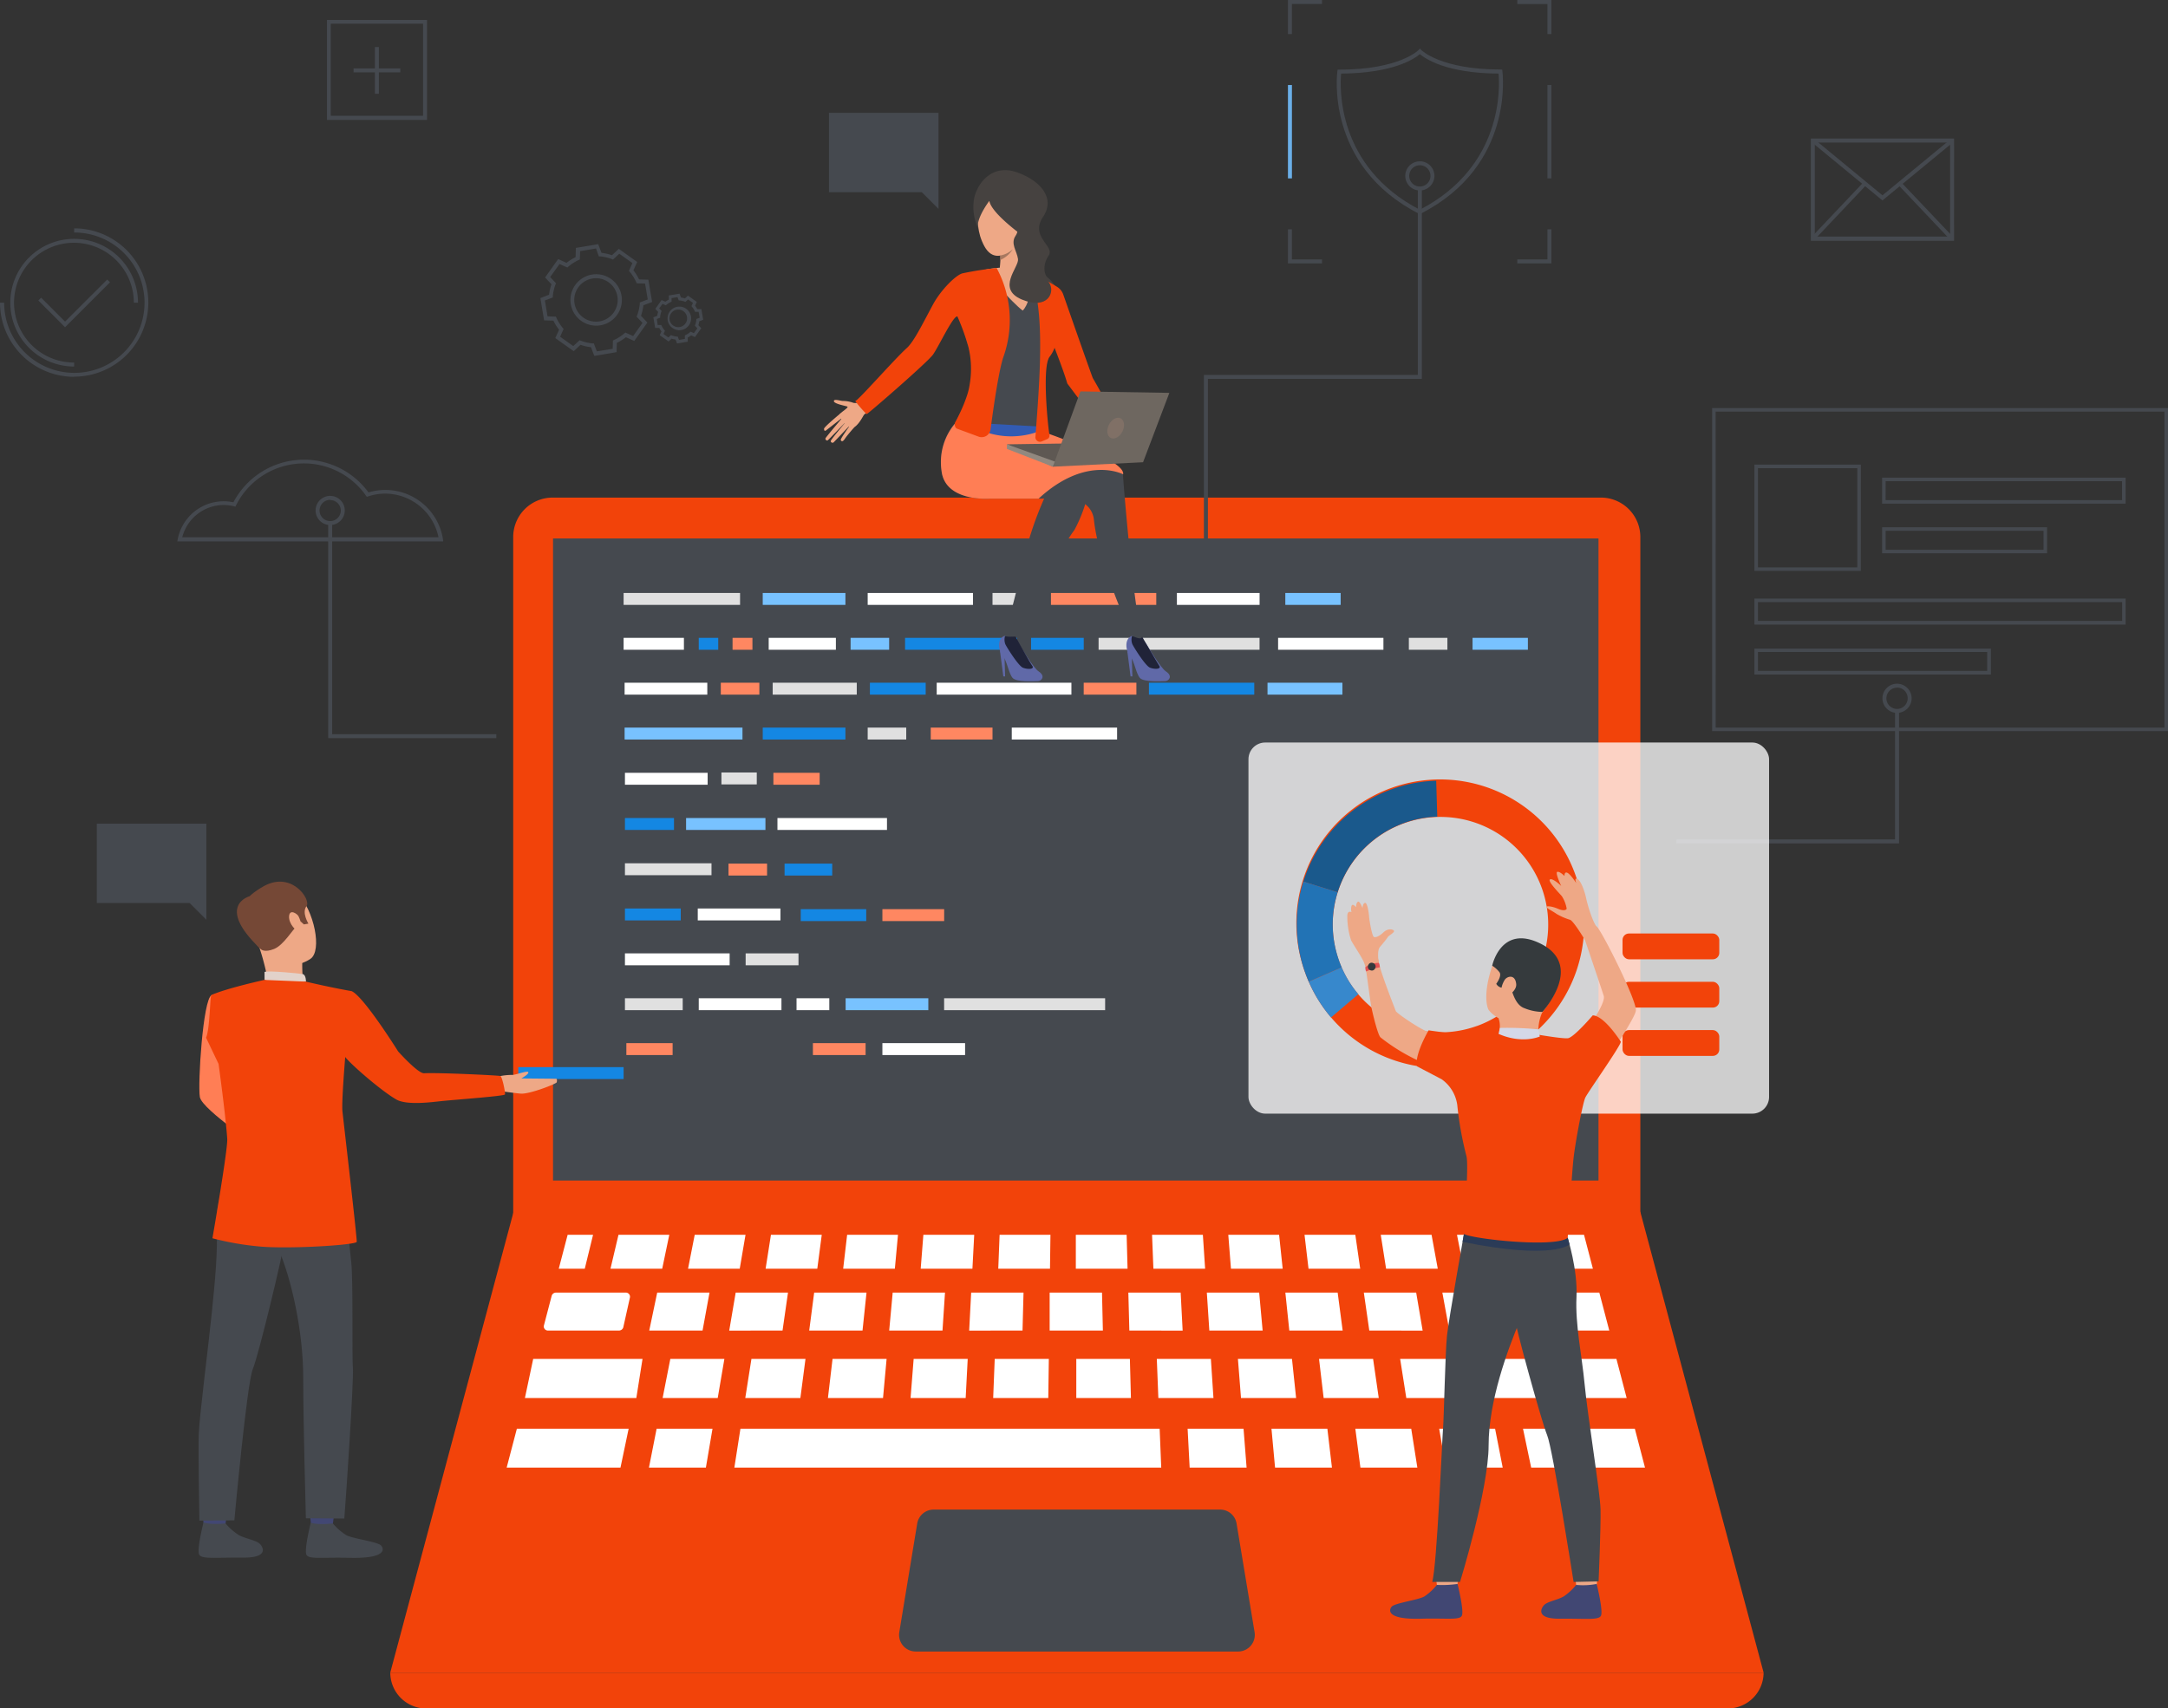 <svg xmlns="http://www.w3.org/2000/svg" viewBox="0 0 520.16 409.97"><rect x="0" y="0" width="520.16" height="409.97" fill="#333333" stroke="none"/><defs><style>.cls-1{fill:#f2430a;}.cls-2{fill:#45494f;}.cls-3{fill:#1487e3;}.cls-4{fill:#ff7e55;}.cls-5{fill:#424773;}.cls-6{fill:#eea886;}.cls-7{fill:#754836;}.cls-8{fill:#e2d2ca;}.cls-9{fill:#6aafe8;}.cls-10{fill:#fff;}.cls-11{fill:#e0e0e0;}.cls-12{fill:#78c2ff;}.cls-13{fill:#ff8761;}.cls-14{opacity:0.76;}.cls-15{fill:#1a598c;}.cls-16{fill:#2273b5;}.cls-17{fill:#3788cc;}.cls-18{fill:#414773;}.cls-19{fill:#2b3b57;}.cls-20{fill:#353a3d;}.cls-21{fill:#d4d8e8;}.cls-22{fill:#e55353;}.cls-23{fill:#6069a8;}.cls-24{fill:#202338;}.cls-25{fill:#464240;}.cls-26{fill:#eb4747;}.cls-27{fill:#a77860;}.cls-28{fill:#5e5853;}.cls-29{fill:#325bb3;}.cls-30{fill:#91887f;}.cls-31{fill:#6e6760;}.cls-32{fill:#807066;}</style></defs><title>bide it danışmanlık</title><g id="katman_2" data-name="katman 2"><g id="&#x421;&#x43B;&#x43E;&#x439;_1" data-name="&#x421;&#x43B;&#x43E;&#x439; 1"><path class="cls-1" d="M123.13,119.41H393.56a0,0,0,0,1,0,0V310.25a9.47,9.47,0,0,1-9.47,9.47H132.6a9.47,9.47,0,0,1-9.47-9.47V119.41A0,0,0,0,1,123.13,119.41Z" transform="translate(516.69 439.13) rotate(180)"></path><rect class="cls-2" x="132.69" y="129.22" width="250.83" height="154.09" transform="translate(516.21 412.53) rotate(180)"></rect><path class="cls-2" d="M106.34,129.93H42.54l.11-.57A11.23,11.23,0,0,1,56,120.54a19.15,19.15,0,0,1,32.41-2.37,14,14,0,0,1,17.87,11.22Zm-62.63-1h61.5a13.11,13.11,0,0,0-12.77-10.47,13,13,0,0,0-4.1.66l-.34.11-.2-.29a18.2,18.2,0,0,0-31.15,2.3l-.17.34-.37-.09a10.18,10.18,0,0,0-2.44-.3A10.29,10.29,0,0,0,43.71,129Z"></path><path class="cls-2" d="M340.66,51.4l-.22-.11c-22.64-11.56-19.6-33.95-19.57-34.17l.06-.41h.41c14.4,0,18.92-4.64,19-4.69l.35-.37L341,12s4.57,4.68,19,4.68h.41l.06.41c0,.22,3.07,22.61-19.57,34.17ZM321.77,17.66c-.29,3-1.24,22.25,18.88,32.67,20.13-10.42,19.17-29.63,18.89-32.67C347,17.58,342,14.1,340.66,13,339.36,14.1,334.27,17.58,321.77,17.66Z"></path><rect class="cls-3" x="124.35" y="256.09" width="25.27" height="2.86"></rect><polygon class="cls-2" points="119.08 177.14 78.74 177.14 78.74 125.56 79.69 125.56 79.69 176.19 119.08 176.19 119.08 177.14"></polygon><polygon class="cls-2" points="289.81 143.16 288.85 143.16 288.85 89.97 340.18 89.97 340.18 45.23 341.14 45.23 341.14 90.92 289.81 90.92 289.81 143.16"></polygon><polygon class="cls-2" points="455.63 202.4 402.22 202.4 402.22 201.45 454.67 201.45 454.67 170.44 455.63 170.44 455.63 202.4"></polygon><path class="cls-4" d="M56.34,245.5s-1.14,16,2,18c2,1.2,9.79,5.26,9.56,6s-4.42,6.77-4.42,6.77-15-9.91-15.53-13,.74-23.5,2.81-24.44c1.55-.71,2.37-.12,4.32,1.33C57.81,242.16,56.34,245.5,56.34,245.5Z"></path><path class="cls-5" d="M54.59,362.28s-.47,3.25-.53,3.73-5.2-.29-5.2-.29l-.42-3.87S54,361.82,54.59,362.28Z"></path><path class="cls-2" d="M54.12,365.6a13.86,13.86,0,0,0,3.21,2.81c1.58.85,4.05,1.19,5,2.07.67.64,2.45,3.38-4.1,3.32s-9.71.39-10.41-.66,1-7.76,1-7.76S50.38,365.94,54.12,365.6Z"></path><path class="cls-5" d="M80.34,362.28s-.47,3.25-.53,3.73-5.2-.29-5.2-.29l-.42-3.87S79.7,361.82,80.34,362.28Z"></path><path class="cls-2" d="M79.87,365.6a13.88,13.88,0,0,0,3.21,2.81c1.58.85,7.38,1.55,8.31,2.44.67.64,1.79,3.2-7.42,3-6.55-.17-9.71.39-10.41-.66s1-7.76,1-7.76S76,366,79.87,365.6Z"></path><path class="cls-2" d="M56.44,278.85s-4.83,7.68-4.47,14.62-.43,14.36-1.16,21.61c-.81,8.09-3,24.91-3.13,29.24s.16,20.6.16,20.6l8.39-.06s3-32.88,4.42-36.29,7.36-28.12,7.6-30.85S56.44,278.85,56.44,278.85Z"></path><path class="cls-2" d="M81.89,279.89S83.8,298.76,84.28,303s.15,22.66.39,25.32-1.61,30.75-2.06,36.1l-9.22-.06s-.64-22.72-.64-33.76-2.83-23.89-6.08-31.18S56,292,54,278.46C54,278.46,79.19,275.6,81.89,279.89Z"></path><path class="cls-6" d="M61.55,214.09s5.76-3.85,9.8.27,6,13.81,3.13,15.75-7.83,2.44-10.17-.18-4.84-6.63-5.45-9.55S60.09,215.32,61.55,214.09Z"></path><path class="cls-6" d="M72.52,230.76s-.08,4,.37,4.91-8.41.89-8.41.89a58.25,58.25,0,0,0-2.08-8.66C61,223.93,72.52,230.76,72.52,230.76Z"></path><path class="cls-7" d="M62.63,227.83s.83.84,3.16-.11,4.54-4.88,5.47-5.47.8-1.19.8-1.19l.85.78,1.09-.19s-1.66-2.66-.46-4.18-3.74-9-10.89-4.43c0,0-5.59,3.06-4.57,6.41S60.89,226.46,62.63,227.83Z"></path><path class="cls-8" d="M73.42,235.57s0-1.65-.78-1.81-8.25-.88-9.17-.52v1.92S65.24,236.25,73.42,235.57Z"></path><path class="cls-6" d="M71.61,219.86c-.27-.54-2.11-1.83-2.25,0s1.8,3.9,2.54,3.51S72.29,221.22,71.61,219.86Z"></path><path class="cls-7" d="M59.88,215.08s-8.24,2.21,2.41,12.44Z"></path><path class="cls-6" d="M133.48,258.88l-8.39-.08c.72-.42,1.9-1.18,1.64-1.53s-2.75.59-3.71.69a14.15,14.15,0,0,0-3.5.39l-2.65,1.13,2.43,2.25s4.39.63,5.68.72c2.09.15,8.48-2.34,8.59-2.72C133.75,259,133.48,258.88,133.48,258.88Z"></path><path class="cls-1" d="M84.38,237.86c-5.34-.94-11-2.29-11-2.29l-9.94-.41s-9.12,2-12.72,3.63c-.34.15-.34,8.14-1.28,10.24l3,6.29s1.72,12.45,2.08,18c.16,2.54-3.55,23.84-3.55,23.84a68.67,68.67,0,0,0,10.77,1.92c6.79.75,23.74-.27,23.85-1.07s-3.28-29.84-3.43-31.35c-.23-2.31.67-13,.67-13,1.28,1.72,8.67,8.16,12.28,10.21,2.57,1.46,8.86.57,10.72.38,4-.41,15.1-1.2,15.32-1.6.17-.24-.64-4.28-1.1-4.43s-14.72-.84-18.31-.66c-1.46.08-6.21-5.23-6.21-5.23S87.32,239.18,84.38,237.86Z"></path><polygon class="cls-2" points="23.23 197.66 49.51 197.66 49.51 216.71 49.51 220.72 45.5 216.71 23.23 216.71 23.23 197.66"></polygon><path class="cls-2" d="M446.46,137H420.93V111.5h25.54Zm-24.68-.85h23.83V112.35H421.78Z"></path><path class="cls-2" d="M510,120.87H451.57v-6.24H510Zm-57.6-.85h56.74v-4.54H452.42Z"></path><path class="cls-2" d="M510,149.89H420.93v-6.24H510ZM421.78,149h87.38V144.5H421.78Z"></path><path class="cls-2" d="M477.67,161.88H420.93v-6.24h56.74ZM421.78,161h55v-4.54h-55Z"></path><path class="cls-2" d="M491.15,132.77H451.57v-6.24h39.58Zm-38.73-.85h37.88v-4.54H452.42Z"></path><path class="cls-2" d="M520.16,175.46H410.78V97.93H520.16Zm-108.52-.85H519.31V98.78H411.63Z"></path><polygon class="cls-2" points="372.22 63.21 364.04 63.21 364.04 62.25 371.27 62.25 371.27 55.03 372.22 55.03 372.22 63.21"></polygon><polygon class="cls-2" points="317.19 63.21 309.01 63.21 309.01 55.03 309.96 55.03 309.96 62.25 317.19 62.25 317.19 63.21"></polygon><polygon class="cls-2" points="309.96 8.18 309.01 8.18 309.01 0 317.19 0 317.19 0.95 309.96 0.95 309.96 8.18"></polygon><polygon class="cls-2" points="372.22 8.18 371.27 8.18 371.27 0.96 364.04 0.96 364.04 0 372.22 0 372.22 8.18"></polygon><rect class="cls-2" x="371.27" y="20.4" width="0.95" height="22.41"></rect><rect class="cls-9" x="309.01" y="20.4" width="0.96" height="22.41"></rect><path class="cls-2" d="M79.22,126a3.5,3.5,0,1,1,3.5-3.5A3.51,3.51,0,0,1,79.22,126Zm0-6.05a2.55,2.55,0,1,0,2.55,2.55A2.55,2.55,0,0,0,79.22,120Z"></path><path class="cls-2" d="M340.66,45.71a3.5,3.5,0,1,1,3.5-3.5A3.51,3.51,0,0,1,340.66,45.71Zm0-6.05a2.55,2.55,0,1,0,2.55,2.55A2.55,2.55,0,0,0,340.66,39.66Z"></path><path class="cls-2" d="M455.15,171.08a3.5,3.5,0,1,1,3.5-3.5A3.51,3.51,0,0,1,455.15,171.08Zm0-6.05a2.55,2.55,0,1,0,2.55,2.55A2.55,2.55,0,0,0,455.15,165Z"></path><path class="cls-2" d="M102.45,28.78h-24v-24h24Zm-23.09-1H101.5V5.69H79.36Z"></path><rect class="cls-2" x="89.95" y="11.29" width="0.95" height="11.21"></rect><rect class="cls-2" x="84.83" y="16.41" width="11.21" height="0.95"></rect><path class="cls-2" d="M468.83,57.78H434.47V33.25h34.37Zm-33.41-1h32.46V34.2H435.42Z"></path><polygon class="cls-2" points="451.65 48.1 434.64 34.09 435.25 33.35 451.65 46.87 468.06 33.35 468.66 34.09 451.65 48.1"></polygon><rect class="cls-2" x="461.71" y="41.84" width="0.95" height="17.92" transform="translate(91.89 332.01) rotate(-43.49)"></rect><rect class="cls-2" x="432.15" y="50.32" width="17.92" height="0.95" transform="translate(100.9 336.13) rotate(-46.56)"></rect><path class="cls-2" d="M162.44,82.42l-.36-.93a5.07,5.07,0,0,1-.94-.22l-.73.68-2.12-1.51.41-.91a5,5,0,0,1-.51-.82l-1,0-.43-2.56.93-.36a5,5,0,0,1,.22-.94l-.68-.73L158.74,72l.91.41a5.06,5.06,0,0,1,.82-.51l0-1,2.56-.43.36.93a5.08,5.08,0,0,1,.94.22l.73-.68,2.12,1.51-.41.91a5,5,0,0,1,.51.82l1,0,.43,2.56-.93.36a5.16,5.16,0,0,1-.22.94l.69.73-1.51,2.12-.91-.41A5,5,0,0,1,165,81l0,1Zm-1.46-2,.21.08a4.34,4.34,0,0,0,1.19.27l.22,0,.31.8,1.41-.24,0-.86.21-.09a4.36,4.36,0,0,0,1-.64l.17-.14.78.35.83-1.16-.59-.62.08-.21a4.33,4.33,0,0,0,.27-1.18l0-.22.8-.31-.24-1.41-.86,0-.09-.2a4.36,4.36,0,0,0-.64-1l-.14-.17.35-.78-1.16-.83-.63.59-.21-.08a4.36,4.36,0,0,0-1.18-.27l-.22,0-.31-.8-1.41.24,0,.86-.21.09a4.36,4.36,0,0,0-1,.64l-.17.14-.78-.35L158.15,74l.59.62-.08.21a4.36,4.36,0,0,0-.27,1.19l0,.22-.8.31L157.8,78l.86,0,.09.2a4.35,4.35,0,0,0,.65,1l.14.17-.35.78,1.16.83Zm1.77-1.19a2.83,2.83,0,1,1,.48,0A2.89,2.89,0,0,1,162.75,79.26Zm0-4.94a2.11,2.11,0,0,0-1.23,3.83h0a2.11,2.11,0,1,0,1.23-3.83Z"></path><path class="cls-2" d="M142.59,85.41l-.8-2.09a11.34,11.34,0,0,1-2.51-.57l-1.63,1.53-4.42-3.15.91-2a11.37,11.37,0,0,1-1.36-2.18l-2.23-.07-.9-5.35,2.09-.8a11.32,11.32,0,0,1,.57-2.51l-1.53-1.63,3.14-4.42,2,.91a11.33,11.33,0,0,1,2.18-1.36l.07-2.23,5.35-.9.8,2.09a11.38,11.38,0,0,1,2.51.57l1.63-1.53,4.42,3.15-.91,2a11.35,11.35,0,0,1,1.36,2.18l2.23.07.9,5.35-2.09.8a11.32,11.32,0,0,1-.58,2.51l1.53,1.63-3.15,4.42-2-.91A11.33,11.33,0,0,1,148,82.28l-.07,2.23Zm-3.53-3.76.28.11a10.39,10.39,0,0,0,2.83.65l.3,0,.73,1.91L147,83.7l.06-2,.27-.12A10.37,10.37,0,0,0,149.81,80l.23-.19,1.87.83,2.24-3.15L152.74,76l.11-.28a10.38,10.38,0,0,0,.65-2.83l0-.3,1.91-.73-.64-3.81-2-.06-.12-.27a10.41,10.41,0,0,0-1.54-2.46L150.9,65l.83-1.87-3.15-2.24-1.49,1.4-.28-.11a10.43,10.43,0,0,0-2.83-.65l-.3,0L143,59.63l-3.81.64-.07,2-.27.12A10.4,10.4,0,0,0,136.35,64l-.23.19-1.87-.83L132,66.48l1.4,1.49-.11.28a10.41,10.41,0,0,0-.65,2.83l0,.3-1.91.73.64,3.81,2,.06.12.27a10.39,10.39,0,0,0,1.54,2.46l.19.23-.83,1.87,3.15,2.24Zm4-3.5a6.17,6.17,0,1,1,5-2.59A6.14,6.14,0,0,1,143.07,78.15Zm0-11.38a5.21,5.21,0,1,0,3,1A5.21,5.21,0,0,0,143.08,66.77Z"></path><path class="cls-2" d="M17.79,90.43A17.81,17.81,0,0,1,0,72.64H1A16.84,16.84,0,1,0,17.79,55.8v-1a17.79,17.79,0,1,1,0,35.59Zm0-2.47A15.32,15.32,0,1,1,33.11,72.64h-1A14.37,14.37,0,1,0,17.79,87Z"></path><polygon class="cls-2" points="15.61 78.53 9.2 72.11 9.87 71.44 15.61 77.18 25.72 67.08 26.39 67.75 15.61 78.53"></polygon><polygon class="cls-1" points="393.55 290.8 258.38 290.8 123.22 290.8 93.64 401.37 259.27 401.37 423.13 401.37 393.55 290.8"></polygon><path class="cls-10" d="M133.45,310.2h16.61a1,1,0,0,1,1.09,1.12l-1.61,7.22a1.08,1.08,0,0,1-1.09.77H131.56a1,1,0,0,1-1.08-1.15l1.89-7.22A1.08,1.08,0,0,1,133.45,310.2Z"></path><polygon class="cls-10" points="157.68 310.2 170.23 310.2 168.56 319.31 155.77 319.31 157.68 310.2"></polygon><polygon class="cls-10" points="176.51 310.2 189.06 310.2 187.75 319.31 174.96 319.32 176.51 310.2"></polygon><polygon class="cls-10" points="195.34 310.2 207.9 310.2 206.94 319.31 194.15 319.31 195.34 310.2"></polygon><polygon class="cls-10" points="214.18 310.2 226.73 310.2 226.13 319.31 213.34 319.31 214.18 310.2"></polygon><polygon class="cls-10" points="233.01 310.2 245.57 310.2 245.33 319.31 232.53 319.32 233.01 310.2"></polygon><polygon class="cls-10" points="383.72 310.2 364.89 310.2 366.92 319.31 386.11 319.31 383.72 310.2"></polygon><polygon class="cls-10" points="358.61 310.2 346.06 310.2 347.73 319.31 360.52 319.31 358.61 310.2"></polygon><polygon class="cls-10" points="339.78 310.2 327.22 310.2 328.53 319.31 341.33 319.32 339.78 310.2"></polygon><polygon class="cls-10" points="320.94 310.2 308.39 310.2 309.34 319.31 322.14 319.31 320.94 310.2"></polygon><polygon class="cls-10" points="302.11 310.2 289.55 310.2 290.15 319.31 302.94 319.31 302.11 310.2"></polygon><polygon class="cls-10" points="283.27 310.2 270.72 310.2 270.96 319.31 283.75 319.32 283.27 310.2"></polygon><polygon class="cls-10" points="251.84 310.2 264.4 310.2 264.61 319.31 251.84 319.31 251.84 310.2"></polygon><polygon class="cls-10" points="127.93 326.1 154.16 326.1 152.67 335.5 125.94 335.5 127.93 326.1"></polygon><polygon class="cls-10" points="387.82 326.1 355.39 326.1 357.23 335.5 390.28 335.5 387.82 326.1"></polygon><polygon class="cls-10" points="348.9 326.1 335.93 326.1 337.41 335.5 350.63 335.5 348.9 326.1"></polygon><polygon class="cls-10" points="329.44 326.1 316.47 326.1 317.58 335.5 330.8 335.5 329.44 326.1"></polygon><polygon class="cls-10" points="309.98 326.1 297.01 326.1 297.75 335.5 310.97 335.5 309.98 326.1"></polygon><polygon class="cls-10" points="290.52 326.1 277.55 326.1 277.92 335.5 291.14 335.5 290.52 326.1"></polygon><polygon class="cls-10" points="124.01 342.86 150.83 342.86 148.87 352.2 121.56 352.2 124.01 342.86"></polygon><polygon class="cls-10" points="157.54 342.86 170.95 342.86 169.36 352.2 155.7 352.2 157.54 342.86"></polygon><polygon class="cls-10" points="177.65 342.86 191.06 342.86 278.23 342.86 278.61 352.2 176.19 352.2 177.65 342.86"></polygon><polygon class="cls-10" points="284.94 342.86 298.36 342.86 299.09 352.2 285.43 352.2 284.94 342.86"></polygon><polygon class="cls-10" points="305.06 342.86 318.47 342.86 319.57 352.2 305.92 352.2 305.06 342.86"></polygon><polygon class="cls-10" points="325.18 342.86 338.59 342.86 340.06 352.2 326.4 352.2 325.18 342.86"></polygon><polygon class="cls-10" points="345.3 342.86 358.71 342.86 360.54 352.2 346.89 352.2 345.3 342.86"></polygon><polygon class="cls-10" points="365.41 342.86 392.24 342.86 394.68 352.2 367.37 352.2 365.41 342.86"></polygon><polygon class="cls-10" points="271.09 326.1 258.23 326.1 258.23 335.5 271.34 335.5 271.09 326.1"></polygon><polygon class="cls-10" points="251.64 326.1 238.66 326.1 238.29 335.5 251.51 335.5 251.64 326.1"></polygon><polygon class="cls-10" points="232.18 326.1 219.21 326.1 218.47 335.5 231.69 335.5 232.18 326.1"></polygon><polygon class="cls-10" points="212.72 326.1 199.75 326.1 198.64 335.5 211.86 335.5 212.72 326.1"></polygon><polygon class="cls-10" points="193.26 326.1 180.29 326.1 178.81 335.5 192.03 335.5 193.26 326.1"></polygon><polygon class="cls-10" points="173.8 326.1 160.83 326.1 158.98 335.5 172.2 335.5 173.8 326.1"></polygon><polygon class="cls-10" points="134.06 304.47 136.19 296.33 142.29 296.33 140.3 304.47 134.06 304.47"></polygon><polygon class="cls-10" points="148.39 296.33 160.58 296.33 158.88 304.47 146.47 304.47 148.39 296.33"></polygon><polygon class="cls-10" points="166.68 296.33 178.87 296.33 177.48 304.47 165.08 304.47 166.68 296.33"></polygon><polygon class="cls-10" points="184.97 296.33 197.16 296.33 196.09 304.47 183.69 304.47 184.97 296.33"></polygon><polygon class="cls-10" points="203.25 296.33 215.45 296.33 214.7 304.47 202.3 304.47 203.25 296.33"></polygon><polygon class="cls-10" points="221.54 296.33 233.74 296.33 233.31 304.47 220.9 304.47 221.54 296.33"></polygon><polygon class="cls-10" points="239.83 296.33 252.03 296.33 251.92 304.47 239.51 304.47 239.83 296.33"></polygon><polygon class="cls-10" points="258.12 296.33 270.31 296.33 270.53 304.47 258.12 304.47 258.12 296.33"></polygon><polygon class="cls-10" points="276.41 296.33 288.6 296.33 289.14 304.47 276.73 304.47 276.41 296.33"></polygon><polygon class="cls-10" points="294.7 296.33 306.89 296.33 307.75 304.47 295.34 304.47 294.7 296.33"></polygon><polygon class="cls-10" points="312.99 296.33 325.18 296.33 326.35 304.47 313.95 304.47 312.99 296.33"></polygon><polygon class="cls-10" points="331.28 296.33 343.47 296.33 344.96 304.47 332.56 304.47 331.28 296.33"></polygon><polygon class="cls-10" points="349.57 296.33 361.76 296.33 363.57 304.47 351.17 304.47 349.57 296.33"></polygon><polygon class="cls-10" points="367.86 296.33 380.05 296.33 382.18 304.47 369.77 304.47 367.86 296.33"></polygon><path class="cls-1" d="M414.52,410H102.25a8.61,8.61,0,0,1-8.61-8.61H423.13A8.61,8.61,0,0,1,414.52,410Z"></path><path class="cls-2" d="M296.69,365.64a4,4,0,0,0-4-3.37H224.06a4,4,0,0,0-4,3.37l-4.29,26a4,4,0,0,0,4,4.69H297a4,4,0,0,0,4-4.69Z"></path><rect class="cls-11" x="149.62" y="142.3" width="27.94" height="2.86"></rect><rect class="cls-11" x="185.39" y="163.84" width="20.17" height="2.86"></rect><rect class="cls-3" x="208.71" y="163.84" width="13.39" height="2.86"></rect><rect class="cls-3" x="149.94" y="218.02" width="13.39" height="2.86"></rect><rect class="cls-10" x="224.74" y="163.84" width="32.32" height="2.86"></rect><rect class="cls-11" x="149.94" y="207.17" width="20.77" height="2.86"></rect><rect class="cls-11" x="178.9" y="228.79" width="12.68" height="2.86"></rect><rect class="cls-10" x="149.94" y="228.79" width="25.12" height="2.86"></rect><rect class="cls-11" x="149.94" y="239.56" width="13.86" height="2.86"></rect><rect class="cls-12" x="183" y="142.3" width="19.84" height="2.86"></rect><rect class="cls-3" x="183" y="174.61" width="19.84" height="2.86"></rect><rect class="cls-11" x="173.09" y="185.38" width="8.48" height="2.86"></rect><rect class="cls-12" x="164.61" y="196.31" width="19.04" height="2.86"></rect><rect class="cls-10" x="186.53" y="196.31" width="26.28" height="2.86"></rect><rect class="cls-10" x="149.94" y="185.46" width="19.84" height="2.86"></rect><rect class="cls-3" x="149.94" y="196.31" width="11.77" height="2.86"></rect><rect class="cls-13" x="185.56" y="185.46" width="11.1" height="2.86"></rect><rect class="cls-13" x="150.28" y="250.33" width="11.1" height="2.86"></rect><rect class="cls-10" x="149.86" y="163.84" width="19.84" height="2.86"></rect><rect class="cls-10" x="167.41" y="218.02" width="19.84" height="2.86"></rect><rect class="cls-10" x="167.65" y="239.56" width="19.84" height="2.86"></rect><rect class="cls-12" x="202.89" y="239.56" width="19.84" height="2.86"></rect><rect class="cls-12" x="149.86" y="174.61" width="28.28" height="2.86"></rect><rect class="cls-10" x="282.37" y="142.3" width="19.84" height="2.86"></rect><rect class="cls-10" x="211.71" y="250.33" width="19.84" height="2.86"></rect><rect class="cls-12" x="308.38" y="142.3" width="13.28" height="2.86"></rect><rect class="cls-12" x="353.3" y="153.07" width="13.28" height="2.86"></rect><rect class="cls-10" x="208.18" y="142.3" width="25.27" height="2.86"></rect><rect class="cls-10" x="306.65" y="153.07" width="25.27" height="2.86"></rect><rect class="cls-3" x="275.66" y="163.84" width="25.27" height="2.86"></rect><rect class="cls-10" x="242.75" y="174.61" width="25.27" height="2.86"></rect><rect class="cls-12" x="304.11" y="163.84" width="17.97" height="2.86"></rect><rect class="cls-13" x="252.15" y="142.3" width="25.27" height="2.86"></rect><rect class="cls-13" x="223.31" y="174.61" width="14.82" height="2.86"></rect><rect class="cls-13" x="211.71" y="218.18" width="14.82" height="2.86"></rect><rect class="cls-11" x="238.13" y="142.3" width="9.25" height="2.86"></rect><rect class="cls-11" x="208.18" y="174.61" width="9.25" height="2.86"></rect><rect class="cls-11" x="338.02" y="153.07" width="9.25" height="2.86"></rect><rect class="cls-10" x="149.62" y="153.07" width="14.47" height="2.86"></rect><rect class="cls-3" x="188.24" y="207.25" width="11.43" height="2.86"></rect><rect class="cls-3" x="167.65" y="153.07" width="4.67" height="2.86"></rect><rect class="cls-11" x="263.58" y="153.07" width="38.62" height="2.86"></rect><rect class="cls-11" x="226.52" y="239.56" width="38.63" height="2.86"></rect><rect class="cls-13" x="175.76" y="153.07" width="4.77" height="2.86"></rect><rect class="cls-3" x="247.38" y="153.07" width="12.64" height="2.86"></rect><rect class="cls-13" x="260.01" y="163.84" width="12.64" height="2.86"></rect><rect class="cls-13" x="195.04" y="250.33" width="12.64" height="2.86"></rect><rect class="cls-3" x="217.15" y="153.07" width="26.89" height="2.86"></rect><rect class="cls-3" x="192.12" y="218.18" width="15.71" height="2.86"></rect><rect class="cls-10" x="191.11" y="239.56" width="7.86" height="2.86"></rect><rect class="cls-12" x="204.08" y="153.07" width="9.25" height="2.86"></rect><rect class="cls-13" x="172.94" y="163.84" width="9.25" height="2.86"></rect><rect class="cls-13" x="174.79" y="207.25" width="9.25" height="2.86"></rect><rect class="cls-10" x="184.43" y="153.07" width="16.12" height="2.86"></rect><g class="cls-14"><rect class="cls-10" x="299.54" y="178.19" width="124.91" height="89.06" rx="4.01" ry="4.01"></rect></g><rect class="cls-1" x="389.29" y="224.02" width="23.21" height="6.19" rx="1.54" ry="1.54"></rect><rect class="cls-1" x="389.29" y="235.61" width="23.21" height="6.19" rx="1.54" ry="1.54"></rect><rect class="cls-1" x="389.29" y="247.2" width="23.21" height="6.19" rx="1.54" ry="1.54"></rect><path class="cls-1" d="M378.08,210.22a34.48,34.48,0,1,0-64.93,23.22q.39,1.1.85,2.15a34.48,34.48,0,0,0,64.08-25.37Zm-23.76,36a25.82,25.82,0,0,1-32.41-14c-.23-.53-.44-1.06-.64-1.61a25.85,25.85,0,1,1,33,15.64Z"></path><path class="cls-15" d="M320.94,214.13l-8.24-2.57a34.52,34.52,0,0,1,31.88-24.2l.26,8.63a25.89,25.89,0,0,0-23.9,18.14Z"></path><path class="cls-16" d="M321.91,232.15,314,235.59q-.46-1.05-.85-2.15a34.32,34.32,0,0,1-.45-21.89l8.24,2.57a25.73,25.73,0,0,0,.34,16.41C321.47,231.08,321.68,231.62,321.91,232.15Z"></path><path class="cls-17" d="M319.34,244.17a34.31,34.31,0,0,1-5.34-8.58l7.91-3.44a25.68,25.68,0,0,0,4,6.44Z"></path><path class="cls-6" d="M357.12,242.28s-1.67-2.92,1-10.76a7.89,7.89,0,0,1,14.25-2c2.82,4.85,1.87,7.87-2.28,13.35S358.84,244.79,357.12,242.28Z"></path><path class="cls-6" d="M377.72,377s.44,3.22.49,3.7,4.88-.29,4.88-.29l.39-3.83S378.32,376.59,377.72,377Z"></path><path class="cls-18" d="M378.16,380.34a13.3,13.3,0,0,1-3,2.78c-1.48.85-3.8,1.18-4.68,2.05-.63.63-2.3,3.35,3.84,3.29s9.1.38,9.76-.66-1-7.69-1-7.69A16.93,16.93,0,0,1,378.16,380.34Z"></path><path class="cls-6" d="M344.3,377s.44,3.22.49,3.7,4.88-.29,4.88-.29l.39-3.83S344.9,376.59,344.3,377Z"></path><path class="cls-18" d="M344.74,380.34a13.29,13.29,0,0,1-3,2.78c-1.48.85-6.92,1.54-7.8,2.41-.63.63-1.68,3.17,7,2.93,6.14-.17,9.1.38,9.76-.66s-1-7.69-1-7.69A25.55,25.55,0,0,1,344.74,380.34Z"></path><path class="cls-2" d="M376.09,296.95s2.47,7.69,2.15,14.32,1.28,13.88,1.94,20.8c.73,7.72,3.73,26,3.83,30.12s-.46,17.31-.46,17.31l-6,.14s-5-31.94-6.34-35.2-7.77-26.49-8-29.1S376.09,296.95,376.09,296.95Z"></path><path class="cls-2" d="M351.24,296.15s-3.64,20.33-4.07,24.39-.72,19.63-.94,22.16-1.45,33.17-2.61,36.94h6.68s6.86-22.27,6.86-32.81,4.54-22.91,7.48-29.86,9.65-7.12,11.45-20C376.09,296.95,353.68,292.05,351.24,296.15Z"></path><path class="cls-6" d="M359.54,244.35a5.81,5.81,0,0,1,0,3.76c-.75,1.56,9.63.63,9.63.63a11.17,11.17,0,0,1,.89-5.9C371.42,240.18,359.54,244.35,359.54,244.35Z"></path><path class="cls-19" d="M376.57,298.62s-3.74,3.84-25.67-.6l.34-1.88,24.93.94Z"></path><path class="cls-6" d="M358,248.62s-3.84.39-4.93.6-8.47-1.32-10-1.48-8-4.58-8.18-5.1-3.93-9.93-4.13-12-3.62-1-3.33.42c.55,2.62,1.25,9,1.64,10.84s1.53,6.51,2.16,7.06a45,45,0,0,0,12.12,6.85,48.33,48.33,0,0,1,10,4.65h28s10.9-15.59,11.14-17.94-7.62-18-9.18-19.92-3.83.64-3.83.64S384.16,237,384.78,239s-5.46,10.56-7.13,10.58-6-.52-7.86-.6a13.37,13.37,0,0,1-3.92-.91Z"></path><path class="cls-1" d="M345.89,259a9.06,9.06,0,0,1,3.75,6.2,81.11,81.11,0,0,0,2.19,12.21c.63,2.11-.55,17.46-.7,18.55s21.69,3.7,25,1.1c0,0,.94-14.33,1.33-18.4s2.27-13.93,2.9-15.26,8.22-12,8.53-13.39c0,0-3.93-6.26-6.75-6.34,0,0-4.48,5.25-5.93,5.48s-10.4-1.4-10.41-1.42-1,1.33-6.17-.24c0,0-6.18.7-7.19.83-1.22.16-9.68-1.06-9.68-1.06s-3.4,5.73-2.8,8.63Z"></path><path class="cls-6" d="M330.94,231.9s-.77-3.63.16-4.67c.53-.59,1.79-2.16,1.9-2.39s1.47-1,1.47-1.38-1.33-.84-2.48.23-1.87,1.3-2.33,1.18-1.12-4-1.18-4.9-.42-3.46-1-3.29-.57,1.27-.57,1.27-.69-1.9-1.15-1.53-.4,1.3-.4,1.3-.87-1.07-1.1-.29a2.69,2.69,0,0,0,0,1.47s-.89-.49-1,.72a18.42,18.42,0,0,0,.89,6c.63,1.27,3,4.59,3.29,5.88S330.94,231.9,330.94,231.9Z"></path><path class="cls-6" d="M380.23,225.52s-2.61-4.38-3.5-4.78a15,15,0,0,1-3.24-1.4c-1.1-.78-2.54-1.43-2.47-1.7s1.37-.16,2.75.44,2,.31,2.12,0a8.07,8.07,0,0,0-1.15-3c-.42-.52-3.39-3.51-2.9-4s2.43,1.2,2.74,1.54c0,0-1.54-3.23-.94-3.39s1.72,1,1.72,1-.13-2.77,2.84,1.72c0,0-.63-1.49.29-1s1.8,3.29,2.09,4.7,1.59,5.9,2.7,7S380.23,225.52,380.23,225.52Z"></path><path class="cls-20" d="M370.06,242.84a11.84,11.84,0,0,1-4.3-.89c-2.92-1-3.14-6.12-3.77-5.51a1.85,1.85,0,0,1-3-.35s1.43-1.88.77-2.78a7,7,0,0,0-1.74-1.56s2.06-9.91,11.41-5.39C380.4,231.63,370.06,242.84,370.06,242.84Z"></path><path class="cls-21" d="M359.54,248.11l.33-1.43a76.06,76.06,0,0,1,9.23.35l.34,1.71S365.27,250.63,359.54,248.11Z"></path><path class="cls-6" d="M361,235.18c.54-.9,2.55-1.51,2.78,1,.18,2-3.58,4.14-3.62,2.3A5.57,5.57,0,0,1,361,235.18Z"></path><path class="cls-22" d="M330.8,231.07a5.94,5.94,0,0,0-3.2,1,2.15,2.15,0,0,0,.17,1.07,13.29,13.29,0,0,1,3.3-1S331,231.32,330.8,231.07Z"></path><circle class="cls-20" cx="329.11" cy="231.97" r="0.93" transform="translate(-12.6 444.94) rotate(-67.11)"></circle><path class="cls-23" d="M275.35,155.05s3.08,5.22,4.38,6.07c1.77,1.16.66,2.33-.18,2.33s-5.12.31-6.06-.76-1.41-4.28-2.29-5.12-1.78-4.17.43-5C273.58,151.87,275.35,155.05,275.35,155.05Z"></path><path class="cls-24" d="M274,152.75s3.53,6.11,4.13,7-1.14.9-2.23.47-3.82-4.81-4.21-5.61a3,3,0,0,1-.08-2Z"></path><polygon class="cls-23" points="270.44 156.04 271.25 162.31 271.69 162.33 271.55 157.82 270.44 156.04"></polygon><path class="cls-23" d="M244.81,155.05s3.08,5.22,4.38,6.07c1.77,1.16.66,2.33-.18,2.33s-5.12.31-6.06-.76-1.41-4.28-2.29-5.12-1.81-4.26.43-5C243.05,152,244.81,155.05,244.81,155.05Z"></path><path class="cls-24" d="M243.66,152.77s3.34,6.1,4,7-1.15.9-2.23.47-3.82-4.81-4.21-5.61a3,3,0,0,1-.08-2Z"></path><polygon class="cls-23" points="239.9 156.04 240.72 162.31 241.15 162.33 241.02 157.82 239.9 156.04"></polygon><path class="cls-2" d="M231.15,107.55,259,120.24a5.36,5.36,0,0,1,3.46,4.46c1.09,10.78,9.15,27.88,9.15,27.88,2.59,1.26,2.39.17,2.39.17-1.63-5.23-3.62-26.8-4.32-35.48-.15-1.84-.24-3.09-.26-3.5s-.31-.63-.83-1c-3.82-3.1-19.56-9.52-19.56-9.52C237.23,102.91,231.15,107.55,231.15,107.55Z"></path><path class="cls-2" d="M225.9,113c.86,7.53,11.61,6.67,11.61,6.67h13a81.36,81.36,0,0,0-4.75,14c-1.4,6.82-4.71,18.88-4.71,18.88s.22.41,2.57.18c0,0,10.23-20.39,14.14-25.51a34.61,34.61,0,0,0,3.67-10.66c.14-1.2.05-2.13-.39-2.51a32.71,32.71,0,0,0-2.88-2c-4.08-2.57-11.17-6.54-15.12-7.42-5.29-1.19-13.65-3.42-13.65-3.42A14.4,14.4,0,0,0,225.9,113Z"></path><path class="cls-25" d="M234.77,55a12.14,12.14,0,0,1-1-7.65c1-3.94,4.61-7.87,10-6.07s9.69,6,6.48,10.78,2.91,7,1.35,9.27-1,4.68-.31,5.21S254,69,253.8,71.22s-10.39-6.55-10.39-6.55S237.88,53.55,234.77,55Z"></path><path class="cls-26" d="M251.09,102.31s-.81,3.92-21.62-1C229.48,101.28,236.45,99,251.09,102.31Z"></path><path class="cls-2" d="M229.24,102.38l-1,1.85,22.82.67c-1.2-4-.81-9.49-.6-13.63.26-5.06,3.05-8.58,2.75-13.69l3.27.52c-2.31-6.57-3.09-9.82-10.25-12.35a13.38,13.38,0,0,0-6.39-.78c-8.29.68-10.79.78-14.87,8.3,6.38,1,5.33,3.3,7.26,9.65.94,3.09,1.93,6.54,1.42,9.81S229.24,99.45,229.24,102.38Z"></path><path class="cls-6" d="M242.47,67.34c-3.39-.64-2.67-2.53-2.67-2.53s.16-1.07.22-2.41c0-.34,0-.71,0-1.08a14.45,14.45,0,0,0-.09-1.67c-.28-2.28,6.16-.92,6.16-.92s-.37,4.61.52,6S245.87,68,242.47,67.34Z"></path><path class="cls-6" d="M236,64.79s6.85,7.9,9.38,9.74c0,0,2.91-2.63,1.12-9.57C246.49,65,243.19,63.31,236,64.79Z"></path><path class="cls-6" d="M236.19,45.77s-3.56,6.85,0,13.34,10.45-2.83,10.9-3.92,2.82-7.27-1.9-9.15S237.19,43.91,236.19,45.77Z"></path><path class="cls-25" d="M237.37,48.2s-2.45,3.21-2.74,5.59A12.73,12.73,0,0,1,236.41,45c2.75-4.31,9.76-.21,10.7,1.52s3.69,3.24-.93,10.65C246.18,57.15,237.87,51.38,237.37,48.2Z"></path><path class="cls-27" d="M243,59.79a6.64,6.64,0,0,1-3,2.6c0-.34,0-.71,0-1.08A5.76,5.76,0,0,0,243,59.79Z"></path><path class="cls-6" d="M207.12,96.22s-1.69.75-2.49.41a7.48,7.48,0,0,0-2.43-.41c-.52,0-2.16-.58-2.13.05s2.66,1.09,3.2,1.29-1.61,1.38-1.81,1.91,2.22,4,3.59,3,2.11-2.94,2.39-3.07a10,10,0,0,0,1-.67Z"></path><path class="cls-6" d="M201.71,99.16s-4,3.29-4,3.73.15.65.53.36l3.93-3.06s-4,4.69-4.11,5,.3.63.52.49,4.45-4.55,4.45-4.55-3.7,4.39-3.72,4.71a.43.43,0,0,0,.73.29l4-4.18s-2.47,3.37-2.32,3.66.41.56,1-.33S205,102.5,205,102.5Z"></path><path class="cls-4" d="M249.18,119.67H237.51s-10.75.86-11.61-6.67a14.4,14.4,0,0,1,3.54-11.71s5.68,1.51,10.64,2.71a38.44,38.44,0,0,1,9-.78s21,6.95,20.39,10.6C269.43,113.82,260.63,109.11,249.18,119.67Z"></path><polygon class="cls-28" points="241.59 106.63 263.84 106.3 252.6 112 241.59 106.63"></polygon><path class="cls-29" d="M248.5,103.78a19,19,0,0,1-11.14.19l-.29-2.29,12.63.7Z"></path><polygon class="cls-30" points="252.6 112 241.59 107.73 241.59 106.63 253.47 110.91 252.6 112"></polygon><path class="cls-1" d="M248.42,104.84a1.1,1.1,0,0,0,1.53,1.09l1.29-.55a.92.92,0,0,0,.55-1c-.54-3.37-1.69-16.47,0-18.71a8.15,8.15,0,0,0,1.23-2.2c1.11,2.87,2.5,6.57,3.05,8.56l10.51,14,3.53.89a119.26,119.26,0,0,0-7.93-16.21c-.69-1.85-2.66-7.44-4.41-12.42l-2.66-7.6a3.56,3.56,0,0,0-1.54-1.89c-1.63-1-4.34-2.51-6.8-3.7h0L246.5,65h0c4.68,7.08,2.85,27.07,1.93,39.85Z"></path><path class="cls-1" d="M231.05,65.57c-1.5.23-5.21,3.84-7.19,7.48-2.25,4.16-4.54,8.89-6.26,10.44-3.16,2.86-12,13-12.42,12.73a27.29,27.29,0,0,0,2.75,3.17c.16.07,14.54-12.38,15.91-14.28s4.81-9.35,5.86-9.18h0a56.22,56.22,0,0,1,2.56,7l.06.2a22.39,22.39,0,0,1,.3,9.3c-.34,2.59-2.27,6.83-3.44,8.89a1.4,1.4,0,0,0,0,1.08h0a.77.77,0,0,0,.38.45l4.22,1.56,1,.37a2.16,2.16,0,0,0,2.89-1.75c.94-7.22,2.12-14.59,3.07-17.37a26.31,26.31,0,0,0-1.62-21.34A78.51,78.51,0,0,0,231.05,65.57Z"></path><polygon class="cls-31" points="252.6 112 259.22 93.93 280.56 94.28 274.25 110.93 252.6 112"></polygon><ellipse class="cls-32" cx="267.67" cy="102.74" rx="2.64" ry="1.81" transform="translate(56.03 296.15) rotate(-63.42)"></ellipse><path class="cls-25" d="M243.56,52.59s1.37,2.13.1,4,.32,3.64.59,5.58-5.27,7.1.9,9.7,8.13-1.7,6.55-4.06-2.69-4.28-2.82-7.65S247.64,51.5,243.56,52.59Z"></path><polygon class="cls-2" points="198.89 27.07 225.17 27.07 225.17 46.12 225.17 50.13 221.16 46.12 198.89 46.12 198.89 27.07"></polygon></g></g></svg>